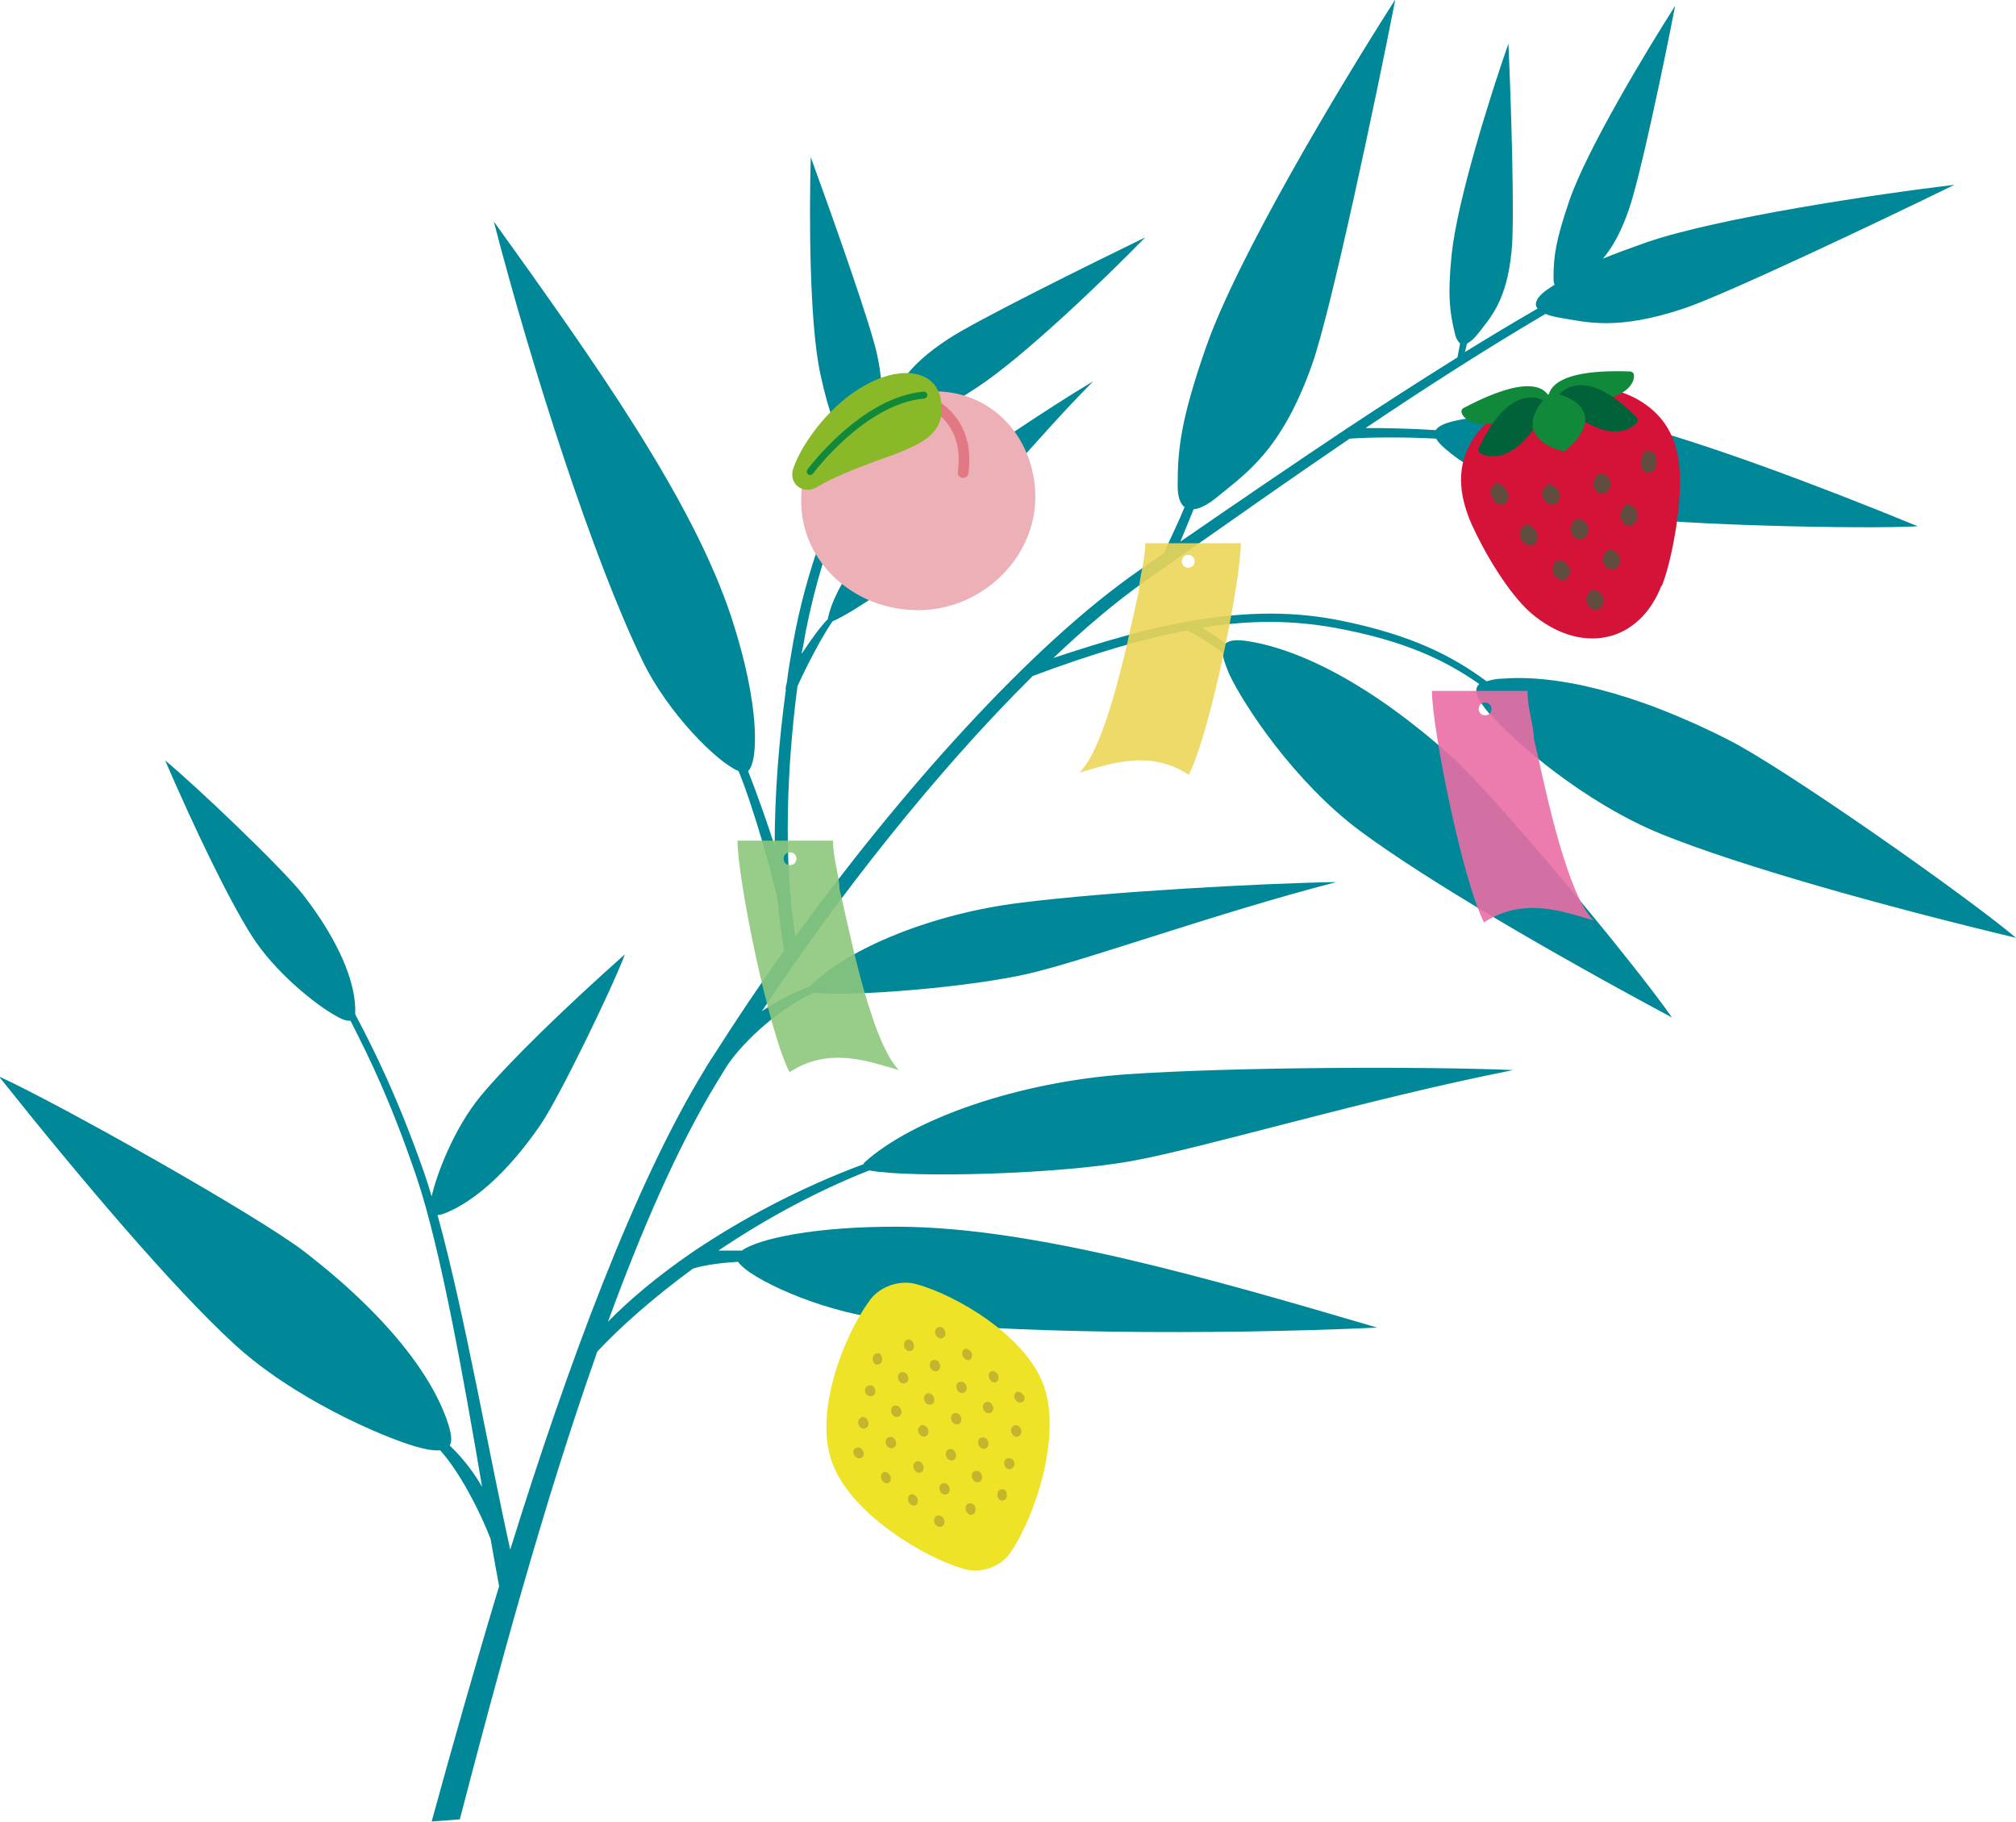 <?xml version="1.0" encoding="UTF-8"?>
<svg id="_レイヤー_2" xmlns="http://www.w3.org/2000/svg" version="1.1" viewBox="0 0 379.7 343.1">
  <!-- Generator: Adobe Illustrator 29.5.1, SVG Export Plug-In . SVG Version: 2.1.0 Build 141)  -->
  <defs>
    <style>
      .st0 {
        stroke-width: 1.3px;
      }

      .st0, .st1, .st2, .st3, .st4, .st5 {
        stroke-linecap: round;
      }

      .st0, .st6, .st5 {
        fill: none;
      }

      .st0, .st4 {
        stroke: #10893b;
      }

      .st0, .st7, .st5, .st8, .st9 {
        stroke-miterlimit: 10;
      }

      .st10 {
        fill: #8cc77c;
      }

      .st11 {
        fill: #ecd658;
      }

      .st1 {
        fill: #006239;
        stroke: #006239;
      }

      .st1, .st2, .st6, .st3, .st4 {
        stroke-linejoin: round;
      }

      .st1, .st4 {
        stroke-width: 1.5px;
      }

      .st2 {
        stroke-width: 1.1px;
      }

      .st2, .st8 {
        fill: #5f4c3f;
        stroke: #5f4c3f;
      }

      .st12 {
        fill: #008798;
      }

      .st6 {
        stroke: #eee326;
        stroke-width: 2.3px;
      }

      .st3 {
        fill: #d51238;
        stroke: #d51238;
        stroke-width: 2.4px;
      }

      .st13 {
        opacity: .9;
      }

      .st14 {
        opacity: .9;
      }

      .st15 {
        opacity: .3;
      }

      .st4 {
        fill: #10893b;
      }

      .st7 {
        fill: #edb0b7;
        stroke: #edb0b7;
      }

      .st7, .st5, .st9 {
        stroke-width: 2px;
      }

      .st16 {
        fill: #eee326;
      }

      .st5 {
        stroke: #e17883;
      }

      .st8 {
        stroke-width: .4px;
      }

      .st17 {
        fill: #ea6ea4;
      }

      .st9 {
        fill: #89b829;
        stroke: #89b829;
      }
    </style>
  </defs>
  <g id="_かざり">
    <g>
      <g>
        <path class="st12" d="M280.8,134.6c4.2,4.9,17.6,16.6,32.2,22.5,14.6,5.9,41.2,13.4,66.7,19.5-9.6-8.1-44-32.2-54.2-37.3-18.3-9.3-32.9-12.3-42.6-11.5-1.2,0-2.2.3-2.9.5-6.5-4.8-14.1-8.7-27.3-11.4-8.7-1.8-17.7-1.8-28.3,0h0c-7.6,1.3-16.1,3.7-26,7,6-5.7,11.9-10.7,17.6-14.7,1.6-1.1,3.1-2.2,4.7-3.3h0c11.4-8,22.6-15.9,33.5-23.3,4.2-.3,10.8-.3,16.3,0,.3.6.9,1.2,1.7,1.9,5.8,5.1,16.8,10.1,33.6,12.8,9.3,1.5,44.8,2.4,55.4,1.8-19.7-8.1-40.9-15.9-53.4-19.1s-27.7-2-33.1-.9c-2.5.5-3.8,1.1-4.3,1.9-4.4-.3-9.3-.4-13.2-.4,11.6-7.8,23-15.1,33.9-21.5.6.3,1.5.5,2.5.7,5,.8,10.8,2.6,23.8-1.8,7.9-2.7,36.6-16.3,50.7-23.2-15,1.8-44.4,6.2-57.9,10.8-3.4,1.2-6.1,2.2-8.3,3.1,1.7-2,3.4-4.9,4.9-9.3,2-5.6,6.6-27.4,8.7-38.3-5.8,9.1-16.6,27.1-19.9,36.6-2.6,7.6-3,10.6-3,14.5,0,.6,0,1,.2,1.4-.5.3-1,.7-1.5,1-1.8,1.3-2.5,2.6-1.7,3.5-4.5,2.6-9,5.3-13.7,8.2l.4-1.6c.6-.3,1.3-.9,2.1-1.9,2.2-2.9,5.4-6,6.3-15.6.6-5.8-.1-28-.6-39-3.5,10-9.7,29.8-10.7,39.8-.8,7.9-.3,11,.6,14.7.2,1,.6,1.6,1,2l-.5,2.6h0c-6.9,4.3-13.9,8.8-21,13.5h0c-10.2,6.8-20.6,13.9-31.2,21.2.8-1.9,1.7-4.1,2.5-6.1,1.2-.1,2.8-.9,4.8-2.6,5.1-4.2,11.9-8.6,17.6-24.9,3.5-10,11.8-49.1,15.6-68.5-10.4,16.2-29.8,48.6-35.7,65.6-4.7,13.5-5.3,19.1-5.3,25.9,0,2,.4,3.4,1.3,4.1-1.3,3.2-2.5,5.5-3.9,8.7-1.5,1-3,2.1-4.5,3.1-20.7,14.3-45.3,42.1-64.9,69.1-2.3-14.5-1.6-31.9.4-47.2,0,0,3.5-7.7,6.6-12.2,4.1-1.7,16.8-10.5,22.2-15.8,5.4-5.2,15.9-18.3,26.9-29.4-7.8,4.6-24.3,15.6-33.1,22.3-8.7,6.7-15.6,15.9-16.9,22.5-1.3,1.3-3.2,3.9-4.9,6.5,0-.3.1-.7.2-1.1,2.9-17.3,9.6-33.8,16.2-41.9.5.2,1.4.2,2.4-.1,3.9-1.1,7-2.3,14-6.9,8.8-5.7,24.3-20.6,31.9-28.4-10.5,5.1-31.7,15.6-36.9,19-8.5,5.5-9.9,9.6-11.4,12.8-.5,1-.7,1.8-.7,2.4-.7.8-1.4,1.7-2.1,2.7,1.1-3,2.3-7,.6-14.8-1.2-5.7-8.7-26.8-12.5-37.2-.3,10.5-.3,31.1,1.8,40.8,1.7,7.8,3,10.6,5,13.9.7,1.2,1.5,1.8,2.2,1.7-5.1,8.8-9.9,21.6-12.3,34.9-.4,2.4-.9,5-1.2,7.6h0c-.2.8-.3,1.2-.2,1.5-1.3,9.5-2.1,19.6-2.1,29.3-1.5-4.7-3.3-9.7-5-14.1,2-1.9,2.2-12.6-3.1-28.8-7.3-22.3-26-48.5-44.8-74.7,7.2,27.8,18.8,63.8,28,82.7,4.7,9.8,14.1,19.2,18.1,20.8,2.6,6.2,6.5,19.8,7.4,24.5,0,0,0,0,0,.1.3,3.2.7,6.3,1.2,9.2h0c-4.8,6.7-9.2,13.3-13.2,19.6,0,0,0,0,0,0-.4.6-.8,1.2-1.1,1.7-.2.3-.4.6-.6,1-13.3,21.6-26.1,56.4-36.7,90.5-3.8-16.9-8.6-44.6-13.7-63,.5,0,1.1-.2,1.8-.5,5-2.1,11.3-7.3,17.6-16.5,3.5-5.1,13.5-25.7,15.9-32.1-10.7,9.5-21.6,20-27.1,26.6-5.3,6.4-8.5,15.3-9.3,19-.5-1.7-1-3.3-1.5-4.7-4.9-13.9-9.1-22.4-12.9-29.6,0-.4,0-.8,0-1.3-.2-5.1-3-12.4-9.8-21.2-3.8-4.9-20.6-20.9-26-25.3,5.5,12.7,11.8,25.9,16.3,33,4.5,7.1,12.4,13.2,15.7,15,1.3.8,2.3,1.1,2.9,1,3.7,7.2,7.8,15.7,12.5,29.6,4.5,13.3,8.9,38.2,12.3,58.2-1.5-2.6-3.4-5.2-6.1-7.8.5-.8.3-2.2-.3-4.1-2.8-8.7-11.2-20.2-27.2-32.5-8.9-6.8-45.8-27.6-57.4-32.9,15.6,19.6,32.9,39.9,44.1,50.2,11.2,10.4,27.9,17.6,34.4,19.5,2.1.6,3.6.8,4.6.7,3.7,4.1,7.5,11.5,9.5,16.7.6,3.3,1.1,6.3,1.6,8.9-4.7,15.6-9,30.8-12.7,44.3l5.3-.4c7-26.9,15.7-59.3,25.9-88.1,4.3-4.6,10.5-10.1,18-15.6,2.2-.7,5.3-1.1,8.5-1.3,2.1,3.1,15.1,9.2,27,10.7,22.1,2.9,62.6,3.1,93.4,1.7-32.3-9.5-64.7-18.8-89.8-19-16.3-.1-26.8,2.3-29.9,4.5-1.6,0-3.1,0-4.4,0,8.3-5.6,18-11,28.4-15.1,8.1,1.5,36,.7,49.6-1.8,13.7-2.5,43.5-11.5,71.7-17.1-16.4-.7-52.6-.6-72.8.8s-40.3,8.3-49.5,16.7v.2c-12.4,4.6-23.4,10.6-32.3,16.6h0c-6.4,4.4-11.8,8.9-15.9,13.1,6.3-17.2,13.1-32.9,20.4-44.9.6-1,1.3-2.1,1.9-3.1h0c2.4-3.8,9.1-10.6,16.5-14,6.5.9,29.6-1,40.6-3.6,11.1-2.6,35-11.3,57.8-17.2-13.4.2-43.1,1.8-59.5,3.9-16.4,2-32.5,8.5-39.7,15.8-2.3.8-5.7,2.4-9,4.6,14.4-21.7,33-45.3,51-63.1h0c11.2-4.2,20.7-7,29.1-8.6,0,0,3.6,1.9,6.7,4.2,0,1,.5,2.3,1.2,4,2.7,5.8,12.3,20.4,24.7,29.6,12.4,9.2,35.9,22.9,58.7,35.1-7-10.1-33.4-41.9-41.7-49.3-15-13.4-28.2-19.9-37.8-21.5-2.3-.4-3.8-.3-4.6.4-1.3-1-2.6-1.9-4.4-3,9.1-1.5,17-1.4,24.9,0,13.1,2.4,20.7,6,27.3,10.6-1.1,1-.6,2.7,2,5.7h0Z"/>
        <g class="st13">
          <path class="st11" d="M215.7,102.3c0,3.5-1.2,6.6-1.2,9-1.4,5.7-5.6,28.7-11.2,34.2,5.6-1.6,13.1-4.5,20.6.4,4.1-8.1,9.8-36.6,9.8-43.6-6.7,0-18,0-18,0h0ZM223.8,106.9c-.7,0-1.2-.5-1.2-1.2s.5-1.2,1.2-1.2,1.2.5,1.2,1.2-.5,1.2-1.2,1.2Z"/>
        </g>
        <g class="st13">
          <path class="st17" d="M269.7,130.1c0,7,5.7,35.5,9.8,43.6,7.5-4.9,15-2,20.6-.4-5.5-5.5-9.8-28.6-11.2-34.2,0-2.4-1.2-5.5-1.2-9,0,0-11.2,0-18,0h0ZM278.5,133.5c0-.7.5-1.2,1.2-1.2s1.2.5,1.2,1.2-.5,1.2-1.2,1.2-1.2-.5-1.2-1.2Z"/>
        </g>
        <g class="st14">
          <path class="st10" d="M138.9,158.3c0,7,5.7,35.5,9.8,43.6,7.5-4.9,14.9-2,20.6-.4-5.5-5.5-9.8-28.6-11.2-34.2,0-2.4-1.2-5.5-1.2-9,0,0-11.2,0-18,0h0ZM147.6,161.7c0-.7.5-1.2,1.2-1.2s1.2.5,1.2,1.2-.5,1.2-1.2,1.2-1.2-.5-1.2-1.2Z"/>
        </g>
      </g>
      <g>
        <path class="st3" d="M312,109.6c1.8-4.9,3.3-13.6,3.2-19.2,0-5.1-1.3-9.5-5.1-12.6-3.9-3.2-9.1-4.3-14.1-3.2l-6.7,1.4c-4.2.9-8,3.3-10.5,6.8-3.4,4.8-2.9,10.1-.5,15.5,2.3,5.1,6.7,12.6,10.8,16.2,8.6,7.4,18.8,5.7,22.8-4.9h0Z"/>
        <g>
          <path class="st2" d="M283.5,93.1c.2.8-.2,1.4-.8,1.4-.6,0-1.2-.8-1.4-1.7s.8-1.3.8-1.3c0,0,1.2.8,1.4,1.6h0Z"/>
          <path class="st2" d="M293.2,93c.2.8-.2,1.4-.8,1.5s-1.2-.5-1.4-1.3c-.2-.8.8-1.5.8-1.5,0,0,1.2.5,1.4,1.3Z"/>
          <path class="st2" d="M302.7,90.7c.2.8-.2,1.6-.7,1.7-.6.2-1.1-.3-1.3-1s.7-1.7.7-1.7c0,0,1.1.2,1.3,1h0Z"/>
          <path class="st2" d="M311.4,86.3c.2.8,0,1.8-.6,2.1-.5.3-1.1-.1-1.2-.9-.2-.8.6-2.1.6-2.1,0,0,1.1,0,1.2.9h0Z"/>
          <path class="st2" d="M289,100.7c.2.8-.2,1.5-.8,1.5s-1.2-.6-1.4-1.4c-.2-.8.8-1.5.8-1.5,0,0,1.2.6,1.4,1.4Z"/>
          <path class="st2" d="M298.5,99.4c.2.8-.2,1.5-.8,1.6s-1.2-.4-1.3-1.2.8-1.6.8-1.6c0,0,1.2.4,1.3,1.1Z"/>
          <path class="st2" d="M295.1,107.1c.2.8-.2,1.5-.7,1.6-.6,0-1.2-.4-1.4-1.2-.2-.8.7-1.5.7-1.5,0,0,1.2.5,1.4,1.2Z"/>
          <path class="st2" d="M301.4,112.7c.2.8-.2,1.5-.7,1.6-.6.1-1.2-.4-1.3-1.1-.2-.8.7-1.6.7-1.6,0,0,1.2.4,1.3,1.1Z"/>
          <path class="st2" d="M304.5,105.1c.2.8-.2,1.5-.7,1.6-.6.1-1.2-.4-1.3-1.1-.2-.8.7-1.6.7-1.6,0,0,1.2.3,1.3,1.1Z"/>
          <path class="st2" d="M307.8,96.6c.2.8-.1,1.6-.7,1.8-.5.2-1.1-.3-1.3-1.1-.2-.8.7-1.8.7-1.8,0,0,1.1.2,1.3,1h0Z"/>
        </g>
        <g>
          <path class="st4" d="M276,77.5s1.3,4.7,15.2-2.1c0,0-.8-5.5-15.2,2.1Z"/>
          <path class="st4" d="M307,70.7s.8,4.8-14.6,4.7c0,0-1.6-5.3,14.6-4.7Z"/>
          <path class="st1" d="M279.2,84.7s5.4,3.5,11.5-8.4c0,0-5.5-4.3-11.5,8.4Z"/>
          <path class="st1" d="M307.7,79.1s-3.9,5.1-13.6-4.1c0,0,3.7-5.9,13.6,4.1Z"/>
          <path class="st4" d="M294.5,84.2s-9.8-2-2.2-9.5c0,0,10.8,1.9,2.2,9.5Z"/>
        </g>
      </g>
      <g>
        <path class="st7" d="M194,93.6c0,10.8-9.5,20.3-21.1,20.3s-21-8.7-21-19.5,5.9-22.9,21-19.5c12.8-1.8,21.1,7.9,21.1,18.7Z"/>
        <path class="st5" d="M173,74.9s10,2.5,8.4,14.1"/>
        <g>
          <path class="st9" d="M176.2,75.4c-.8-5-7.1-5.3-12.9-1.9-5.9,3.2-11.2,10.1-12.9,14.9-.8,2.1,1.1,3.5,2.9,2.5,4.3-2.6,10.5-4.7,15.4-6.5,4.9-2,8.5-3.7,7.5-9h0Z"/>
          <path class="st0" d="M152.6,88.8s9.9-13.4,21.4-14.4"/>
        </g>
      </g>
      <g>
        <g>
          <path class="st16" d="M195.5,261.3c3.2,8.9-1.5,23.5-6,30.2-1.5,2.5-5,3.7-7.8,2.8-7.7-2.3-20.7-10.4-23.9-19.3-3.3-9,2.2-23,6.9-29.4,1.6-2.3,4.9-3.4,7.5-2.7,7.4,2,20.1,9.5,23.3,18.4h0Z"/>
          <path class="st6" d="M195.5,261.3c3.2,8.9-1.5,23.5-6,30.2-1.5,2.5-5,3.7-7.8,2.8-7.7-2.3-20.7-10.4-23.9-19.3-3.3-9,2.2-23,6.9-29.4,1.6-2.3,4.9-3.4,7.5-2.7,7.4,2,20.1,9.5,23.3,18.4h0Z"/>
        </g>
        <g class="st15">
          <g>
            <path class="st8" d="M164.6,261.6c.2.5,0,1-.4,1.1-.4.1-.8-.1-1-.5-.2-.5,0-.9.4-1.1.4-.1.8,0,1,.5h0Z"/>
            <path class="st8" d="M170.8,259.2c.2.5,0,1-.4,1.1-.4.1-.8-.1-1-.6s0-1,.4-1.1c.4-.1.8.1,1,.6h0Z"/>
            <path class="st8" d="M176.8,256.9c.2.5,0,1-.4,1.1-.4.1-.8-.1-1-.6-.2-.5,0-1,.4-1.1s.8.1,1,.6h0Z"/>
            <path class="st8" d="M165.9,255.6c.1.5,0,1-.4,1.1-.4.2-.8,0-.9-.5-.1-.4,0-.9.4-1.1.4-.2.8,0,.9.5h0Z"/>
            <path class="st8" d="M171.9,253.1c.1.5,0,1-.4,1.1-.4.1-.8-.1-1-.6-.1-.5,0-1,.4-1.1.4-.2.8.1.9.6h0Z"/>
            <path class="st8" d="M177.8,250.7c.2.5,0,1-.4,1.1-.4.1-.8-.1-1-.6s0-1,.4-1.1.8.1,1,.6h0Z"/>
            <path class="st8" d="M182.8,254.8c.2.5,0,1-.3,1.1-.4.1-.8-.2-1-.6-.2-.5,0-1,.3-1.1s.8.2,1,.6h0Z"/>
            <path class="st8" d="M163.3,267.7c.2.5,0,.9-.4,1.1-.4.1-.8-.1-1-.6s0-.9.4-1.1.8.1,1,.6h0Z"/>
            <path class="st8" d="M169.5,265.5c.2.5,0,1-.4,1.1-.4.1-.8-.1-1-.6s0-1,.4-1.1c.4-.1.8.1,1,.6Z"/>
            <path class="st8" d="M175.7,263.2c.2.5,0,1-.4,1.1-.4.1-.8-.1-1-.6-.2-.5,0-1,.4-1.1.4-.1.8.1,1,.6h0Z"/>
            <path class="st8" d="M181.8,261c.2.5,0,1-.4,1.1-.4.1-.8-.1-1-.6-.2-.5,0-1,.4-1.1.4-.1.8.1,1,.6h0Z"/>
            <path class="st8" d="M187.8,259c.2.5,0,1-.3,1.1-.4.1-.8-.2-1-.6-.2-.5,0-1,.3-1.1.4-.1.8.2,1,.6Z"/>
            <path class="st8" d="M162.4,273.4c.2.5,0,.9-.4,1-.4.1-.8-.2-1-.6s0-.9.4-1,.8.1,1,.6h0Z"/>
            <path class="st8" d="M168.5,271.4c.2.5,0,1-.4,1.1-.4.1-.8-.1-1-.6-.2-.5,0-1,.4-1.1.4-.1.8.1,1,.6Z"/>
            <path class="st8" d="M174.6,269.2c.2.5,0,1-.4,1.1-.4.1-.8-.1-1-.6-.2-.5,0-1,.4-1.1.4-.1.8.1,1,.6Z"/>
            <path class="st8" d="M180.8,266.9c.2.5,0,1-.4,1.1-.4.1-.8-.1-1-.6-.2-.5,0-1,.4-1.1.4-.1.8.1,1,.6Z"/>
            <path class="st8" d="M186.8,264.8c.2.5,0,1-.4,1.1-.4.1-.8-.1-1-.6-.2-.5,0-1,.4-1.1.4-.1.8.1,1,.6Z"/>
            <path class="st8" d="M192.7,262.9c.2.5,0,.9-.4,1s-.8-.2-1-.6,0-.9.3-1c.4-.1.8.2,1,.6h0Z"/>
            <path class="st8" d="M189.4,275.9c-.2-.5,0-1,.4-1.1.4-.1.8.1,1,.5.2.5,0,.9-.4,1.1s-.8,0-1-.5h0Z"/>
            <path class="st8" d="M183.3,278.3c-.2-.5,0-1,.4-1.1.4-.1.8.1,1,.6s0,1-.4,1.1c-.4.1-.8-.1-1-.6h0Z"/>
            <path class="st8" d="M177.2,280.6c-.2-.5,0-1,.4-1.1s.8.1,1,.6c.2.5,0,1-.4,1.1s-.8-.1-1-.6Z"/>
            <path class="st8" d="M188.1,281.8c-.1-.5,0-1,.4-1.1.4-.2.8,0,.9.5.1.5,0,1-.4,1.1-.4.2-.8,0-.9-.5h0Z"/>
            <path class="st8" d="M182.1,284.4c-.1-.5,0-1,.4-1.1.4-.1.8.1,1,.6.1.5,0,1-.4,1.1-.4.2-.8-.1-.9-.6Z"/>
            <path class="st8" d="M176.2,286.7c-.2-.5,0-1,.4-1.1.4-.1.8.1,1,.6.2.5,0,1-.4,1.1s-.8-.1-1-.6h0Z"/>
            <path class="st8" d="M171.3,282.7c-.2-.5,0-1,.3-1.1.4-.1.8.2,1,.6.2.5,0,1-.3,1.1-.4.1-.8-.2-1-.6h0Z"/>
            <path class="st8" d="M190.7,269.7c-.2-.5,0-.9.4-1.1.4-.1.8.1,1,.6.2.5,0,.9-.4,1.1s-.8-.1-1-.6h0Z"/>
            <path class="st8" d="M184.5,272c-.2-.5,0-1,.4-1.1.4-.1.8.1,1,.6s0,1-.4,1.1c-.4.1-.8-.1-1-.6h0Z"/>
            <path class="st8" d="M178.4,274.2c-.2-.5,0-1,.4-1.1.4-.1.8.1,1,.6.2.5,0,1-.4,1.1-.4.1-.8-.1-1-.6h0Z"/>
            <path class="st8" d="M172.3,276.5c-.2-.5,0-1,.4-1.1.4-.1.8.1,1,.6.2.5,0,1-.4,1.1-.4.1-.8-.1-1-.6h0Z"/>
            <path class="st8" d="M166.2,278.5c-.2-.5,0-1,.3-1.1.4-.1.8.2,1,.6.2.5,0,1-.3,1.1-.4.1-.8-.2-1-.6Z"/>
          </g>
        </g>
      </g>
    </g>
  </g>
</svg>